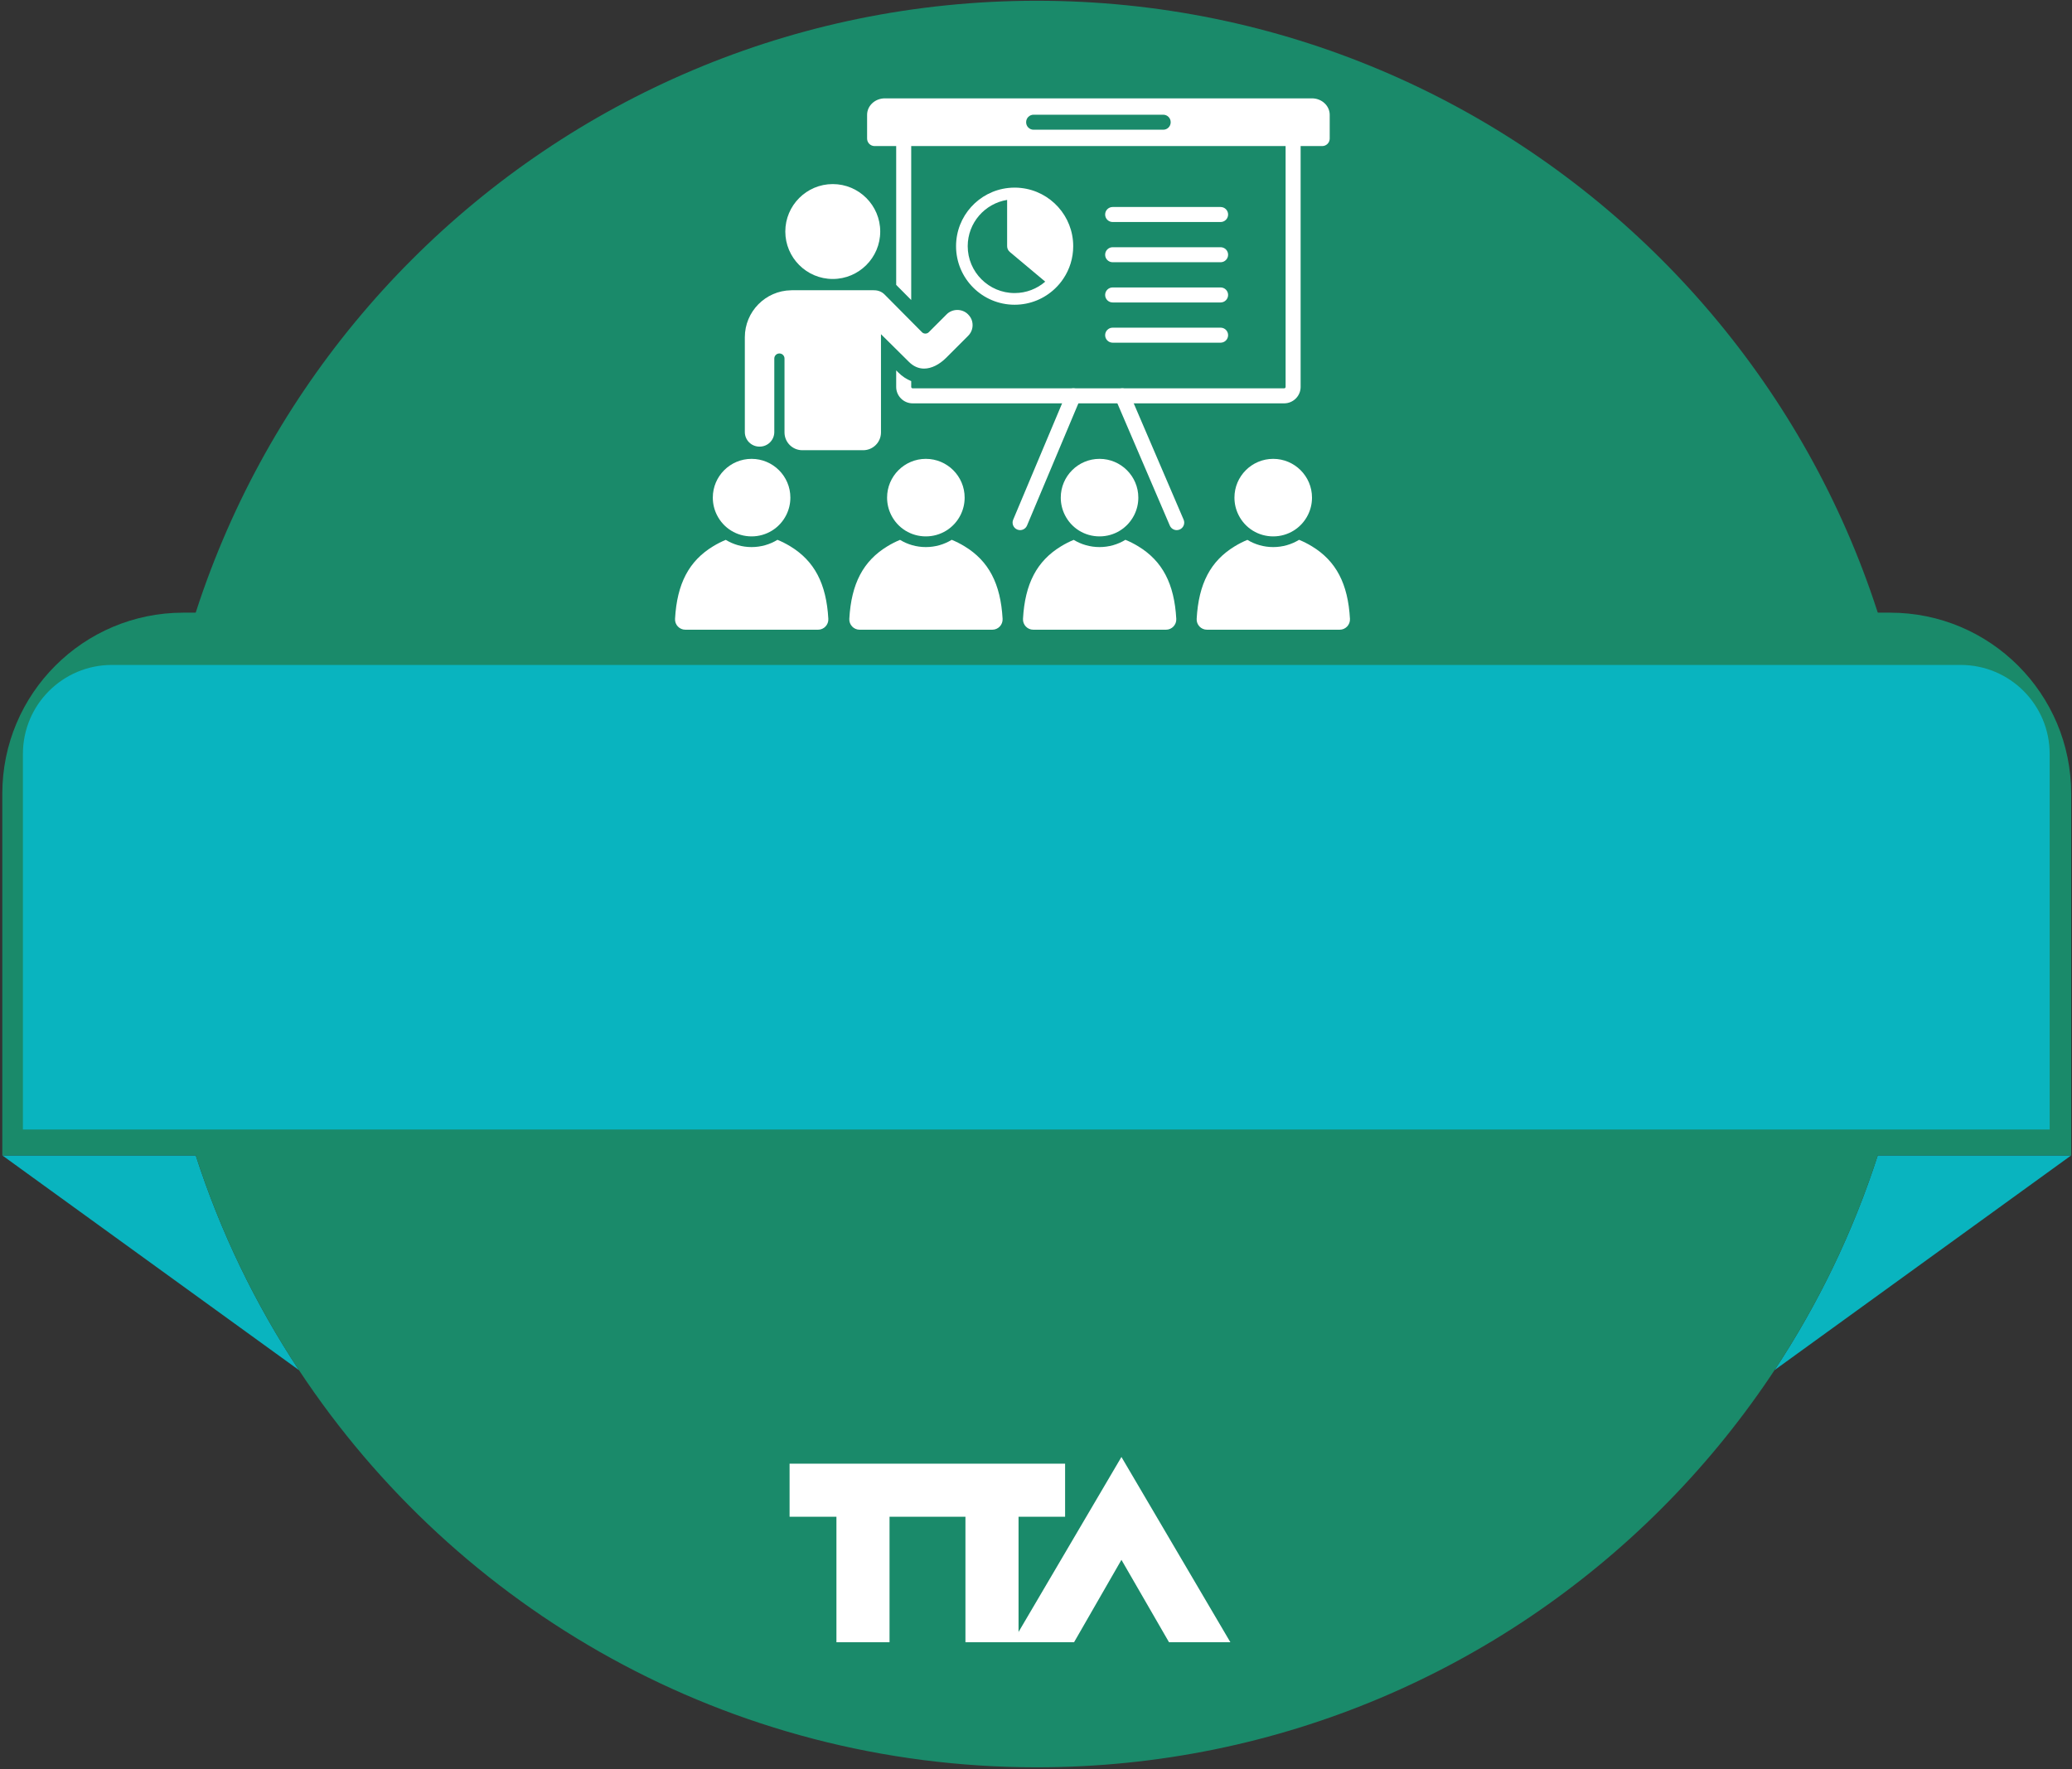 <?xml version="1.0" encoding="UTF-8"?>
<svg id="SVGDoc" width="740" height="632" xmlns="http://www.w3.org/2000/svg" version="1.1" xmlns:xlink="http://www.w3.org/1999/xlink" xmlns:avocode="https://avocode.com/" viewBox="0 0 740 632"><rect x="0" y="0" width="740" height="632" fill="#333333" stroke="none"/><defs></defs><desc>Generated with Avocode.</desc><g><g><title>&amp;lt;Path&amp;gt;</title><path d="M106.76,489.459v0l-105.938,-76.701v0h69.081c8.826,27.398 21.305,53.149 36.857,76.701z" fill="#09b4bf" fill-opacity="1"></path></g><g><title>&amp;lt;Path&amp;gt;</title><path d="M633.773,489.459v0l105.938,-76.701v0h-69.081c-8.826,27.398 -21.305,53.149 -36.857,76.701z" fill="#09b4bf" fill-opacity="1"></path></g><g><title>&amp;lt;Path&amp;gt;</title><path d="M685.809,315.812c0,174.267 -141.276,315.542 -315.542,315.542c-110.112,0 -207.058,-56.401 -263.5,-141.895h-0.007c-15.553,-23.552 -28.032,-49.303 -36.858,-76.701h-0.006c-9.853,-30.544 -15.172,-63.122 -15.172,-96.946c0,-174.267 141.275,-315.542 315.543,-315.542c174.266,0 315.542,141.275 315.542,315.542z" fill="#1a8a6a" fill-opacity="1"></path></g><g><title>&amp;lt;Path&amp;gt;</title><path d="M739.708,412.755v0h-738.884v0v-129.219c0,-35.715 28.952,-64.667 64.667,-64.667h609.55c35.714,0 64.667,28.952 64.667,64.667z" fill="#1a8a6a" fill-opacity="1"></path></g><g><title>&amp;lt;Path&amp;gt;</title><path d="M8.184,403.513v0v-134.192c0,-17.55 14.227,-31.776 31.776,-31.776h660.286c17.549,0 31.776,14.226 31.776,31.776v134.192v0z" fill="#09b4bf" fill-opacity="1"></path></g><g><title>&amp;lt;Path&amp;gt;</title><path d="M380.392,541.843v0v-18.959v0h-98.4v0v18.959v0h16.735v0v44.832v0h18.964v0v-44.832v0h27.109v0v44.832v0h18.964v0v-44.832v0z" fill="#ffffff" fill-opacity="1"></path></g><g><title>&amp;lt;Path&amp;gt;</title><path d="M400.513,557.237v0l16.995,29.438v0h21.913v0l-38.908,-66.184v0l-38.908,66.184v0h21.986v0z" fill="#ffffff" fill-opacity="1"></path></g><g><title>&amp;lt;Path&amp;gt;</title><path d="M364.32,189.381c-0.347,0 -0.699,-0.068 -1.038,-0.21c-1.366,-0.575 -2.007,-2.147 -1.434,-3.513l19.036,-45.287c0.574,-1.365 2.145,-2.006 3.512,-1.433c1.365,0.574 2.007,2.147 1.433,3.512l-19.035,45.287c-0.432,1.026 -1.427,1.644 -2.474,1.644z" fill="#ffffff" fill-opacity="1"></path></g><g><title>&amp;lt;Path&amp;gt;</title><path d="M420.256,189.381c-1.041,0 -2.031,-0.61 -2.466,-1.626l-19.422,-45.287c-0.583,-1.361 0.047,-2.939 1.409,-3.523c1.36,-0.583 2.938,0.048 3.522,1.409l19.421,45.287c0.584,1.361 -0.047,2.938 -1.408,3.522c-0.345,0.148 -0.703,0.218 -1.056,0.218z" fill="#ffffff" fill-opacity="1"></path></g><g><title>&amp;lt;Path&amp;gt;</title><path d="M268.418,163.921c-7.633,0 -13.842,6.209 -13.842,13.842c0,2.18 0.494,4.275 1.469,6.224c2.354,4.708 7.095,7.634 12.373,7.634c5.269,0 10.015,-2.923 12.388,-7.634c0.975,-1.951 1.469,-4.045 1.469,-6.224c0,-7.633 -6.216,-13.842 -13.857,-13.842z" fill="#ffffff" fill-opacity="1"></path></g><g><title>&amp;lt;Path&amp;gt;</title><path d="M282.234,195.156c-1.529,-0.93 -3.05,-1.691 -4.567,-2.314c-2.725,1.67 -5.904,2.596 -9.248,2.596c-3.337,0 -6.505,-0.92 -9.219,-2.577c-1.501,0.62 -3.006,1.375 -4.518,2.295c-8.617,5.242 -12.894,13.321 -13.596,25.92c-0.117,2.107 1.565,3.883 3.674,3.883h0.038v0h47.319v0h0.039c2.109,0 3.791,-1.776 3.674,-3.883c-0.702,-12.599 -4.979,-20.678 -13.596,-25.92z" fill="#ffffff" fill-opacity="1"></path></g><g><title>&amp;lt;Path&amp;gt;</title><path d="M454.714,163.921c-7.633,0 -13.842,6.209 -13.842,13.842c0,2.18 0.494,4.275 1.469,6.224c2.354,4.708 7.096,7.634 12.373,7.634c5.269,0 10.015,-2.923 12.388,-7.634c0.975,-1.951 1.47,-4.045 1.47,-6.224c0,-7.633 -6.217,-13.842 -13.858,-13.842z" fill="#ffffff" fill-opacity="1"></path></g><g><title>&amp;lt;Path&amp;gt;</title><path d="M468.53,195.156c-1.529,-0.93 -3.05,-1.691 -4.567,-2.314c-2.725,1.67 -5.904,2.596 -9.249,2.596c-3.336,0 -6.504,-0.92 -9.218,-2.577c-1.501,0.62 -3.006,1.375 -4.518,2.295c-8.617,5.242 -12.894,13.321 -13.596,25.92c-0.117,2.107 1.565,3.883 3.674,3.883h0.038v0h47.319v0h0.038c2.11,0 3.791,-1.776 3.674,-3.883c-0.701,-12.599 -4.978,-20.678 -13.595,-25.92z" fill="#ffffff" fill-opacity="1"></path></g><g><title>&amp;lt;Path&amp;gt;</title><path d="M392.687,163.921c-7.633,0 -13.842,6.209 -13.842,13.842c0,2.18 0.494,4.275 1.469,6.224c2.354,4.708 7.095,7.634 12.373,7.634c5.269,0 10.015,-2.923 12.388,-7.634c0.975,-1.951 1.47,-4.045 1.47,-6.224c0,-7.633 -6.217,-13.842 -13.858,-13.842z" fill="#ffffff" fill-opacity="1"></path></g><g><title>&amp;lt;Path&amp;gt;</title><path d="M406.502,195.156c-1.529,-0.93 -3.05,-1.691 -4.567,-2.314c-2.725,1.67 -5.904,2.596 -9.248,2.596c-3.337,0 -6.505,-0.92 -9.219,-2.577c-1.501,0.62 -3.006,1.375 -4.518,2.295c-8.617,5.242 -12.894,13.321 -13.595,25.92c-0.118,2.107 1.564,3.883 3.673,3.883h0.038v0h47.319v0h0.039c2.109,0 3.791,-1.776 3.674,-3.883c-0.702,-12.599 -4.979,-20.678 -13.596,-25.92z" fill="#ffffff" fill-opacity="1"></path></g><g><title>&amp;lt;Path&amp;gt;</title><path d="M330.658,163.921c-7.633,0 -13.842,6.209 -13.842,13.842c0,2.18 0.494,4.275 1.469,6.224c2.354,4.708 7.096,7.634 12.373,7.634c5.269,0 10.015,-2.923 12.388,-7.634c0.975,-1.951 1.47,-4.045 1.47,-6.224c0,-7.633 -6.217,-13.842 -13.858,-13.842z" fill="#ffffff" fill-opacity="1"></path></g><g><title>&amp;lt;Path&amp;gt;</title><path d="M344.474,195.156c-1.529,-0.93 -3.05,-1.691 -4.567,-2.314c-2.724,1.67 -5.903,2.596 -9.248,2.596c-3.337,0 -6.505,-0.92 -9.219,-2.577c-1.501,0.62 -3.006,1.375 -4.518,2.295c-8.617,5.242 -12.894,13.321 -13.595,25.92c-0.118,2.107 1.564,3.883 3.673,3.883h0.038v0h47.32v0h0.038c2.109,0 3.791,-1.776 3.674,-3.883c-0.702,-12.599 -4.979,-20.678 -13.596,-25.92z" fill="#ffffff" fill-opacity="1"></path></g><g><title>&amp;lt;Path&amp;gt;</title><path d="M297.416,65.762c9.347,0 16.951,7.604 16.951,16.95c0,9.347 -7.604,16.951 -16.951,16.951c-9.346,0 -16.95,-7.604 -16.95,-16.951c0,-9.346 7.604,-16.95 16.95,-16.95z" fill="#ffffff" fill-opacity="1"></path></g><g><title>&amp;lt;Path&amp;gt;</title><path d="M347.184,114.753c-0.234,-0.929 -0.76,-1.76 -1.438,-2.436l-0.065,-0.065c-0.96,-0.967 -2.338,-1.524 -3.772,-1.524c-1.441,0 -2.825,0.561 -3.798,1.54l-6.449,6.45c-0.288,0.288 -0.715,0.454 -1.171,0.454c-0.456,0 -0.883,-0.166 -1.171,-0.455l-13.41,-13.518c-0.949,-0.958 -2.241,-1.483 -3.589,-1.5h-0.007c-0.099,-0.011 -0.188,-0.011 -0.286,-0.011h-29.224c-0.099,0 -0.187,0 -0.287,0.011c-9.128,0.143 -16.505,7.62 -16.505,16.782v33.859c0,2.876 2.331,5.208 5.208,5.208h0.11c2.876,0 5.208,-2.332 5.208,-5.208v-26.262c0,-1.002 0.815,-1.805 1.806,-1.805h0.033c0.997,0 1.806,0.808 1.806,1.805v26.397c0,3.512 2.847,6.36 6.36,6.36h21.735c3.513,0 6.361,-2.849 6.361,-6.361l-0.006,-35.091v0l0.307,0.304c2.454,2.419 4.381,4.33 6.507,6.441l3.16,3.135c1.598,1.599 3.423,2.412 5.422,2.412c2.601,0 5.423,-1.389 7.946,-3.912l7.82,-7.829c1.332,-1.335 1.875,-3.252 1.389,-5.181z" fill="#ffffff" fill-opacity="1"></path></g><g><title>&amp;lt;Path&amp;gt;</title><path d="M435.927,79.314v0h-38.55c-1.482,0 -2.682,-1.201 -2.682,-2.682c0,-1.482 1.2,-2.682 2.682,-2.682h38.55c1.481,0 2.682,1.2 2.682,2.682c0,1.481 -1.201,2.682 -2.682,2.682z" fill="#ffffff" fill-opacity="1"></path></g><g><title>&amp;lt;Path&amp;gt;</title><path d="M435.927,93.683v0h-38.55c-1.482,0 -2.682,-1.201 -2.682,-2.682c0,-1.482 1.2,-2.682 2.682,-2.682h38.55c1.481,0 2.682,1.2 2.682,2.682c0,1.481 -1.201,2.682 -2.682,2.682z" fill="#ffffff" fill-opacity="1"></path></g><g><title>&amp;lt;Path&amp;gt;</title><path d="M435.927,108.053v0h-38.55c-1.482,0 -2.682,-1.201 -2.682,-2.682c0,-1.482 1.2,-2.682 2.682,-2.682h38.55c1.481,0 2.682,1.2 2.682,2.682c0,1.481 -1.201,2.682 -2.682,2.682z" fill="#ffffff" fill-opacity="1"></path></g><g><title>&amp;lt;Path&amp;gt;</title><path d="M435.927,122.422v0h-38.55c-1.482,0 -2.682,-1.201 -2.682,-2.682c0,-1.482 1.2,-2.682 2.682,-2.682h38.55c1.481,0 2.682,1.2 2.682,2.682c0,1.481 -1.201,2.682 -2.682,2.682z" fill="#ffffff" fill-opacity="1"></path></g><g><title>&amp;lt;Path&amp;gt;</title><path d="M364.676,67.154c10.471,1.148 18.614,10.02 18.614,20.792c0,4.291 -1.288,8.271 -3.508,11.586c-0.848,1.288 -1.856,2.479 -2.973,3.541c-3.754,3.594 -8.851,5.793 -14.44,5.793c-11.555,0 -20.92,-9.366 -20.92,-20.92c0,-10.772 8.142,-19.644 18.613,-20.792c0.751,-0.086 1.524,-0.129 2.307,-0.129c0.783,0 1.556,0.043 2.307,0.129zM362.369,104.693c4.173,0 8.003,-1.534 10.932,-4.077l-12.659,-10.611c-0.612,-0.514 -0.955,-1.265 -0.955,-2.059v-16.533c-7.971,1.288 -14.076,8.207 -14.076,16.533c0,9.237 7.521,16.747 16.758,16.747z" fill="#ffffff" fill-opacity="1"></path></g><g><title>&amp;lt;Path&amp;gt;</title><path d="M468.56,35.136c3.495,0 6.337,2.642 6.337,5.891v8.474c0,1.481 -1.201,2.682 -2.682,2.682h-7.705v86.04c0,3.236 -2.643,5.869 -5.892,5.869h-132.659c-3.249,0 -5.891,-2.633 -5.891,-5.869v-5.907l0.744,0.739c1.39,1.391 2.95,2.421 4.621,3.089v2.079c0,0.283 0.231,0.505 0.526,0.505h132.659c0.296,0 0.527,-0.222 0.527,-0.505v-86.04h-133.712v54.998l-5.365,-5.409v-49.589h-7.706c-1.481,0 -2.682,-1.201 -2.682,-2.682v-8.474c0,-3.249 2.843,-5.891 6.338,-5.891zM418.101,43.633c0,-1.466 -1.189,-2.655 -2.656,-2.655h-46.314c-1.466,0 -2.655,1.189 -2.655,2.655v0.054c0,1.467 1.189,2.655 2.655,2.655h46.314c1.467,0 2.656,-1.188 2.656,-2.655z" fill="#ffffff" fill-opacity="1"></path></g></g></svg>